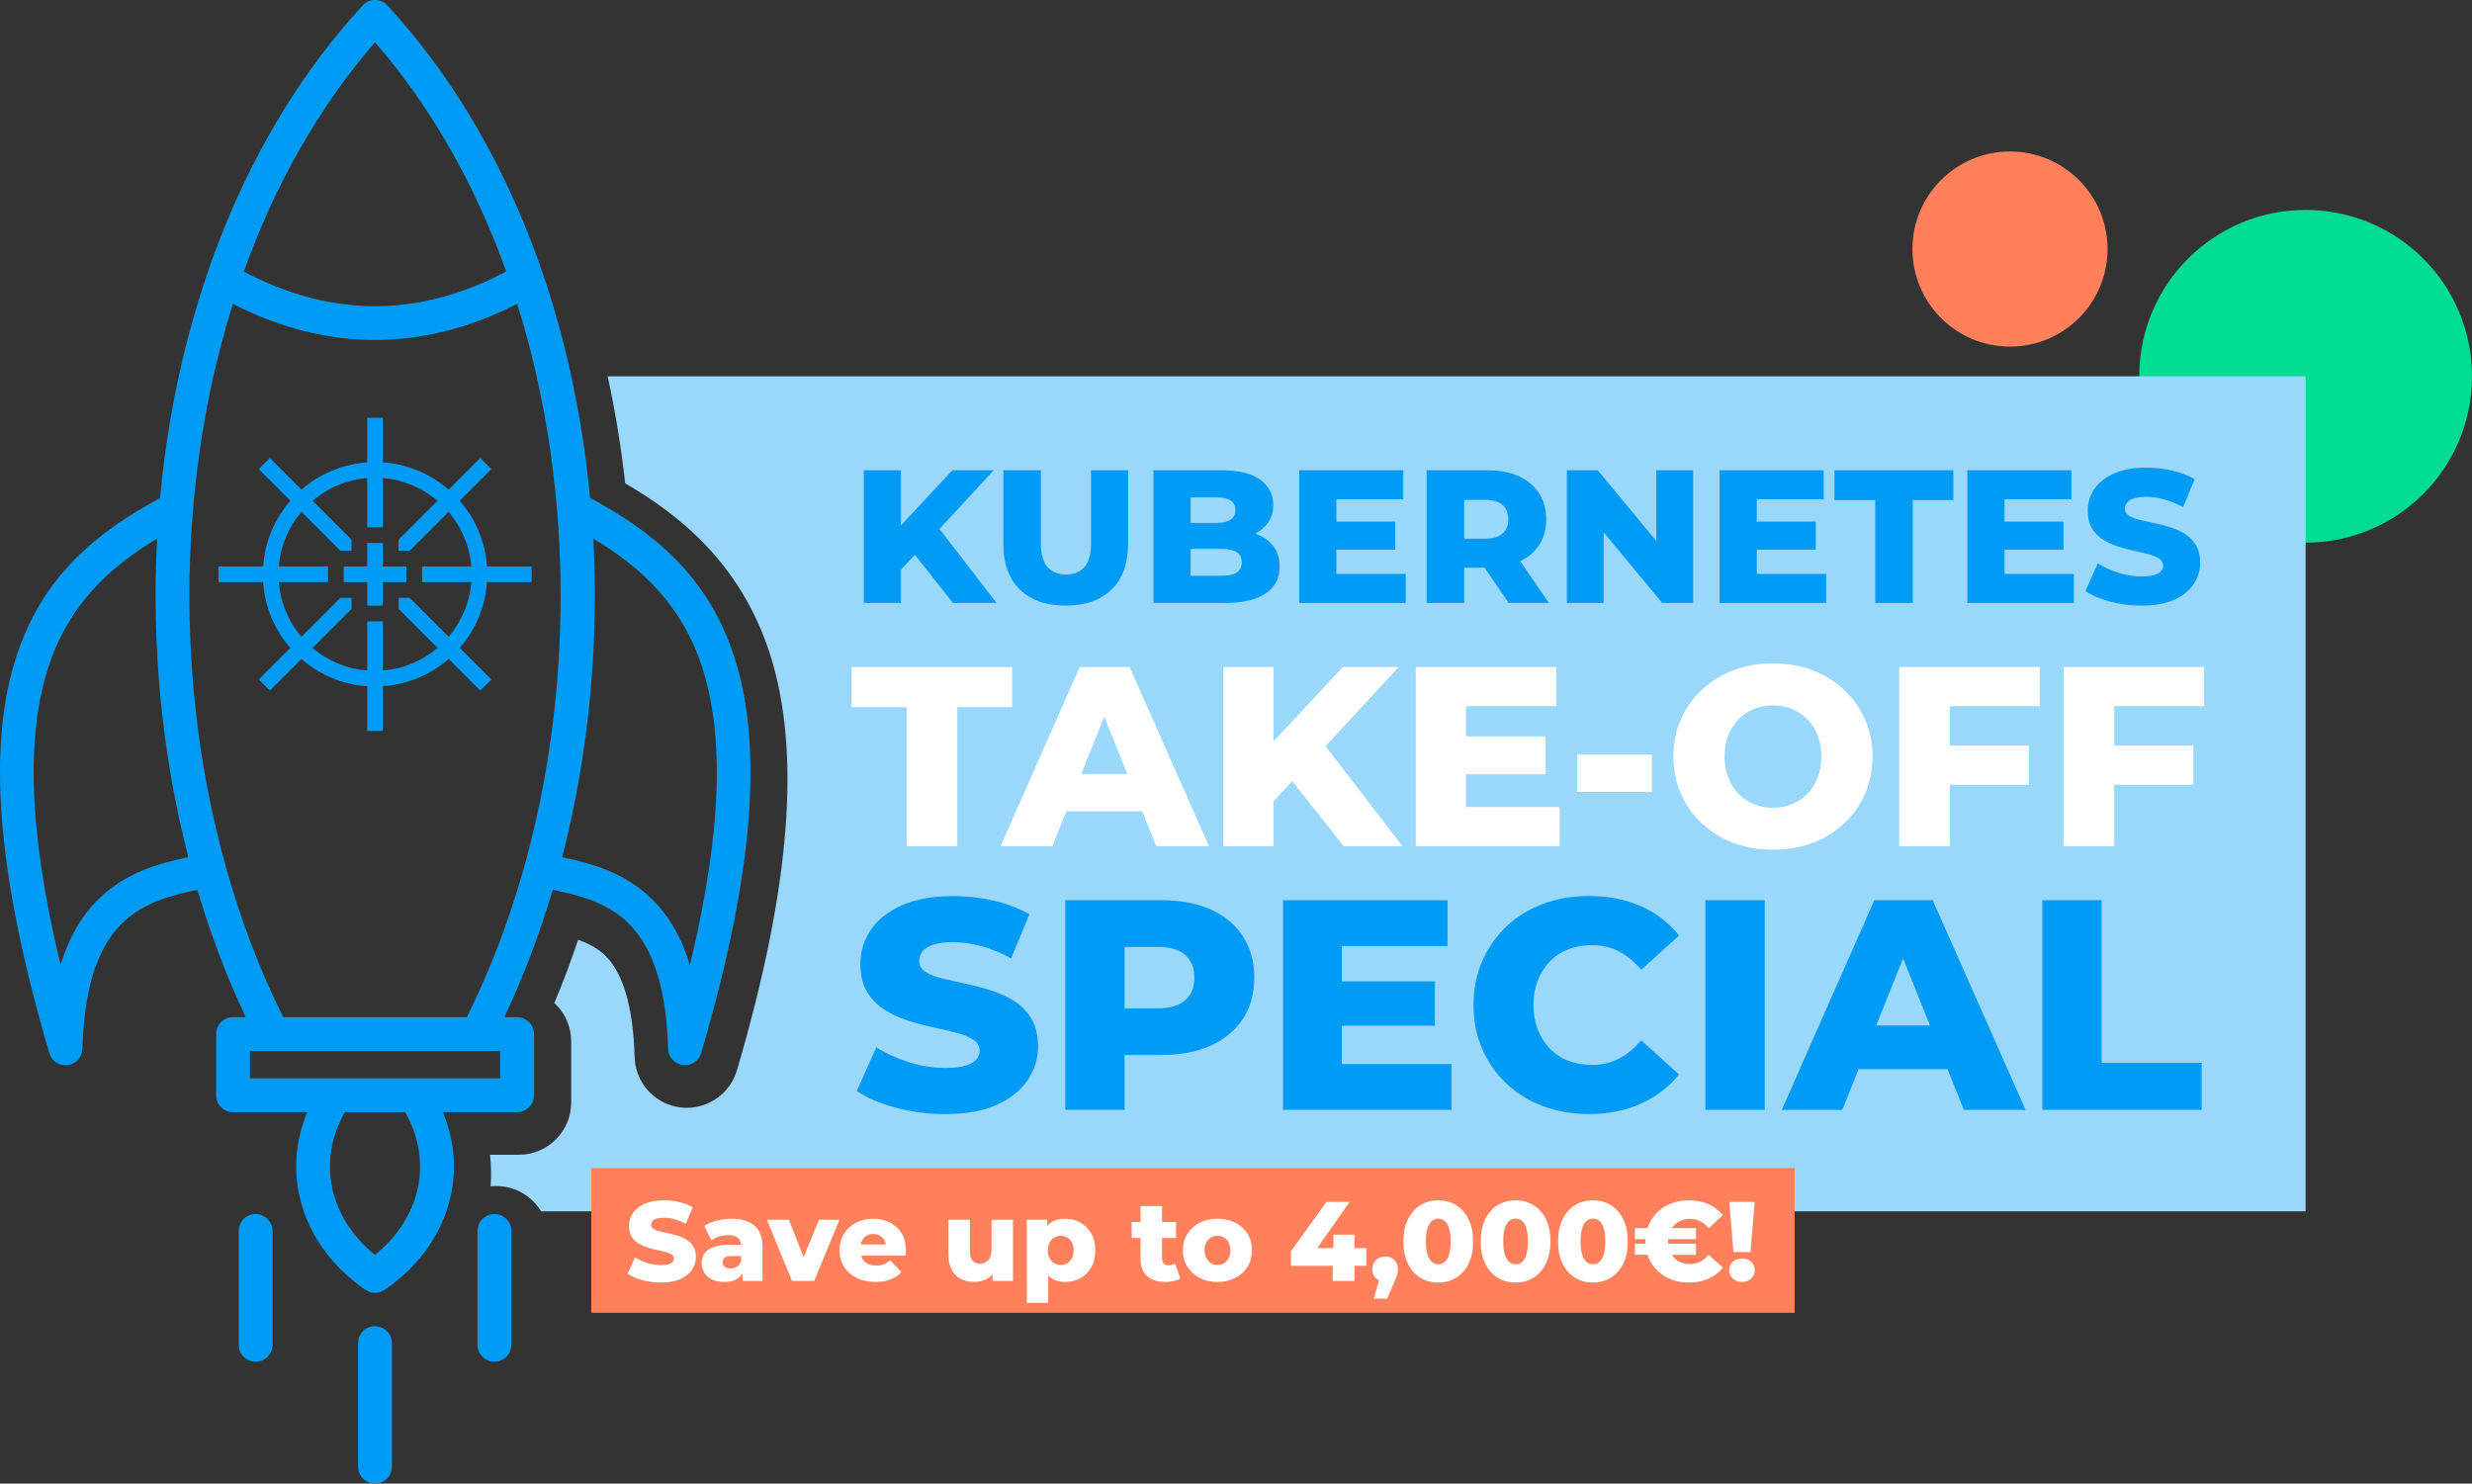 <?xml version="1.0" encoding="UTF-8"?>
<svg xmlns="http://www.w3.org/2000/svg" id="Ebene_2" data-name="Ebene 2" viewBox="0 0 1069.09 641.72">
  <rect x="0" y="0" width="1069.09" height="641.72" fill="#333333" stroke="none"/>
  <defs>
    <style>
      .cls-1 {
        fill: #99d7fb;
      }

      .cls-1, .cls-2, .cls-3, .cls-4, .cls-5 {
        stroke-width: 0px;
      }

      .cls-2 {
        fill: #009bf4;
      }

      .cls-3 {
        fill: #ff805a;
      }

      .cls-4 {
        fill: #fff;
      }

      .cls-5 {
        fill: #00dc91;
      }
    </style>
  </defs>
  <g id="Ebene_1-2" data-name="Ebene 1">
    <circle class="cls-5" cx="997.14" cy="162.76" r="71.95"></circle>
    <circle class="cls-3" cx="869.28" cy="107.72" r="42.2"></circle>
    <path class="cls-1" d="M997.14,162.76v361.18H233.99c-3.96-6.56-11.15-10.94-19.35-10.94-.83,0-1.64.04-2.46.13.34-4.56.25-9.13-.26-13.66h12.51c12.45,0,22.59-10.14,22.59-22.59v-26.44c.01-6.04-2.34-11.71-6.61-15.98-.21-.22-.43-.42-.66-.63,3.72-8.89,7.15-18.04,10.28-27.38,4.21,1.53,8.11,3.54,11.16,6.33,8.18,7.5,12.64,22.46,13.28,44.54.32,9.76,6.83,18.17,16.2,20.93,2.11.62,4.25.92,6.36.92,1.28,0,2.56-.11,3.81-.33,8.21-1.42,15.33-7.34,17.86-15.86,23.24-78.92,27.9-137.86,14.25-180.21-12.58-39-38.99-60-62.58-73.71-1.74-15.77-4.28-31.23-7.57-46.29h734.35Z"></path>
    <g>
      <polygon class="cls-2" points="429.74 203.41 411.87 203.41 389.65 227.25 389.65 203.41 373.58 203.41 373.58 260.79 389.65 260.79 389.65 246.41 395.68 239.96 412.11 260.79 430.97 260.79 406.31 228.79 429.74 203.41"></polygon>
      <path class="cls-2" d="M471.87,234.72c0,4.92-.96,8.44-2.87,10.57-1.91,2.13-4.56,3.2-7.95,3.2s-6.05-1.07-7.99-3.2c-1.94-2.13-2.91-5.66-2.91-10.57v-31.31h-16.23v31.81c0,8.53,2.38,15.11,7.13,19.76,4.75,4.65,11.37,6.97,19.84,6.97s15.08-2.32,19.84-6.97c4.75-4.64,7.13-11.23,7.13-19.76v-31.81h-15.99v31.31Z"></path>
      <path class="cls-2" d="M543.93,231.24c-.34-.14-.69-.27-1.05-.39,2.28-1.22,4.09-2.78,5.44-4.69,1.56-2.21,2.34-4.8,2.34-7.75,0-4.48-1.86-8.1-5.57-10.86-3.72-2.76-9.35-4.14-16.89-4.14h-29.35v57.38h30.99c7.71,0,13.57-1.38,17.58-4.14,4.02-2.76,6.02-6.63,6.02-11.6,0-3.33-.83-6.16-2.5-8.48-1.67-2.32-4-4.1-7.01-5.33ZM526.06,215.13c2.73,0,4.78.45,6.15,1.35,1.37.9,2.05,2.28,2.05,4.14s-.68,3.25-2.05,4.18c-1.37.93-3.42,1.39-6.15,1.39h-11.15v-11.07h11.15ZM534.87,247.63c-1.45.96-3.57,1.43-6.35,1.43h-13.61v-11.64h13.61c2.79,0,4.9.48,6.35,1.43,1.45.96,2.17,2.42,2.17,4.39s-.73,3.43-2.17,4.39Z"></path>
      <polygon class="cls-2" points="577.95 237.75 603.44 237.75 603.44 225.62 577.95 225.62 577.95 215.95 606.89 215.95 606.89 203.41 561.88 203.41 561.88 260.79 607.95 260.79 607.95 248.25 577.95 248.25 577.95 237.75"></polygon>
      <path class="cls-2" d="M665.58,235.83c2.08-3.14,3.12-6.87,3.12-11.19s-1.04-8.16-3.12-11.35c-2.08-3.2-5.01-5.64-8.81-7.34-3.8-1.69-8.32-2.54-13.57-2.54h-26.23v57.38h16.23v-15.25h8.86l10.4,15.25h17.38l-12.4-18.07c3.47-1.65,6.19-3.94,8.14-6.89ZM649.8,218.41c1.67,1.48,2.5,3.55,2.5,6.23s-.83,4.67-2.5,6.15c-1.67,1.48-4.19,2.21-7.58,2.21h-9.02v-16.8h9.02c3.39,0,5.92.74,7.58,2.21Z"></path>
      <polygon class="cls-2" points="716.32 233.99 690.99 203.41 677.63 203.41 677.63 260.79 693.53 260.79 693.53 230.21 718.87 260.79 732.23 260.79 732.23 203.41 716.32 203.41 716.32 233.99"></polygon>
      <polygon class="cls-2" points="759.77 237.75 785.27 237.75 785.27 225.62 759.77 225.62 759.77 215.95 788.71 215.95 788.71 203.41 743.7 203.41 743.7 260.79 789.77 260.79 789.77 248.25 759.77 248.25 759.77 237.75"></polygon>
      <polygon class="cls-2" points="793.38 216.28 811.01 216.28 811.01 260.79 827.24 260.79 827.24 216.28 844.78 216.28 844.78 203.41 793.38 203.41 793.38 216.28"></polygon>
      <polygon class="cls-2" points="866.91 237.75 892.41 237.75 892.41 225.62 866.91 225.62 866.91 215.95 895.85 215.95 895.85 203.41 850.85 203.41 850.85 260.79 896.92 260.79 896.92 248.25 866.91 248.25 866.91 237.75"></polygon>
      <path class="cls-2" d="M949.75,235.91c-1.18-1.99-2.72-3.61-4.63-4.84-1.91-1.23-4.03-2.21-6.35-2.95-2.32-.74-4.65-1.35-6.97-1.84-2.32-.49-4.46-.97-6.39-1.43-1.94-.46-3.5-1.07-4.67-1.8-1.18-.74-1.76-1.73-1.76-2.99,0-.98.3-1.86.9-2.62.6-.76,1.58-1.38,2.95-1.84,1.37-.46,3.17-.7,5.41-.7,2.51,0,5.11.37,7.79,1.11,2.68.74,5.38,1.84,8.12,3.32l5-12.05c-2.84-1.64-6.08-2.88-9.71-3.73-3.63-.85-7.34-1.27-11.11-1.27-5.63,0-10.33.85-14.1,2.54-3.77,1.69-6.6,3.94-8.48,6.72s-2.83,5.9-2.83,9.35c0,3.06.6,5.59,1.8,7.58,1.2,2,2.76,3.61,4.67,4.84,1.91,1.23,4.03,2.23,6.35,2.99,2.32.77,4.64,1.39,6.97,1.89,2.32.49,4.44.98,6.35,1.48,1.91.49,3.47,1.12,4.67,1.89,1.2.77,1.8,1.8,1.8,3.11,0,.93-.32,1.74-.94,2.42-.63.68-1.63,1.23-2.99,1.64-1.37.41-3.17.61-5.41.61-3.33,0-6.68-.53-10.04-1.6-3.36-1.07-6.33-2.42-8.89-4.06l-5.33,11.97c2.73,1.86,6.27,3.38,10.62,4.55,4.34,1.17,8.87,1.76,13.57,1.76,5.68,0,10.4-.85,14.14-2.54,3.74-1.69,6.56-3.95,8.44-6.76,1.89-2.81,2.83-5.89,2.83-9.22,0-3-.59-5.51-1.76-7.5Z"></path>
    </g>
    <g>
      <polygon class="cls-4" points="437.71 288.5 368.29 288.5 368.29 305.89 392.09 305.89 392.09 366.01 414.02 366.01 414.02 305.89 437.71 305.89 437.71 288.5"></polygon>
      <path class="cls-4" d="M466.94,288.5l-34.21,77.51h22.37l6.04-15.06h32.87l6.04,15.06h22.81l-34.32-77.51h-21.59ZM467.63,334.78l9.95-24.78,9.95,24.78h-19.89Z"></path>
      <polygon class="cls-4" points="604.9 288.5 580.76 288.5 550.76 320.7 550.76 288.5 529.06 288.5 529.06 366.01 550.76 366.01 550.76 346.59 558.9 337.87 581.1 366.01 606.56 366.01 573.26 322.78 604.9 288.5"></polygon>
      <polygon class="cls-4" points="634.02 334.89 668.46 334.89 668.46 318.51 634.02 318.51 634.02 305.44 673.11 305.44 673.11 288.5 612.32 288.5 612.32 366.01 674.55 366.01 674.55 349.07 634.02 349.07 634.02 334.89"></polygon>
      <rect class="cls-4" x="682.08" y="326.37" width="32.33" height="16.17"></rect>
      <path class="cls-4" d="M797.56,298.41c-3.84-3.65-8.36-6.48-13.56-8.47-5.2-1.99-10.94-2.99-17.22-2.99s-11.92,1-17.16,2.99c-5.24,1.99-9.8,4.82-13.67,8.47-3.88,3.65-6.88,7.92-9.02,12.79-2.14,4.87-3.21,10.22-3.21,16.05s1.07,11.18,3.21,16.05c2.14,4.87,5.15,9.13,9.02,12.79,3.88,3.65,8.43,6.48,13.67,8.47,5.24,1.99,10.96,2.99,17.16,2.99s12.01-1,17.22-2.99,9.72-4.8,13.56-8.42c3.84-3.62,6.85-7.88,9.02-12.79,2.18-4.91,3.27-10.28,3.27-16.11s-1.09-11.18-3.27-16.05c-2.18-4.87-5.19-9.13-9.02-12.79ZM786.1,336.33c-1.07,2.73-2.55,5.08-4.43,7.03-1.88,1.96-4.1,3.45-6.64,4.48-2.55,1.03-5.3,1.55-8.25,1.55s-5.7-.52-8.25-1.55c-2.55-1.03-4.76-2.53-6.64-4.48-1.88-1.96-3.36-4.3-4.43-7.03-1.07-2.73-1.61-5.76-1.61-9.08s.53-6.44,1.61-9.13c1.07-2.69,2.55-5.02,4.43-6.98,1.88-1.96,4.1-3.45,6.64-4.48,2.55-1.03,5.3-1.55,8.25-1.55s5.7.52,8.25,1.55c2.55,1.03,4.76,2.53,6.64,4.48,1.88,1.96,3.36,4.28,4.43,6.98,1.07,2.69,1.61,5.74,1.61,9.13s-.54,6.35-1.61,9.08Z"></path>
      <polygon class="cls-4" points="821.36 366.01 843.29 366.01 843.29 339.43 877.5 339.43 877.5 322.49 843.29 322.49 843.29 305.44 882.15 305.44 882.15 288.5 821.36 288.5 821.36 366.01"></polygon>
      <polygon class="cls-4" points="953.23 305.44 953.23 288.5 892.45 288.5 892.45 366.01 914.37 366.01 914.37 339.43 948.58 339.43 948.58 322.49 914.37 322.49 914.37 305.44 953.23 305.44"></polygon>
    </g>
    <g>
      <path class="cls-2" d="M438.83,433.1c-3.02-1.94-6.37-3.5-10.04-4.66-3.67-1.17-7.34-2.14-11.01-2.91-3.67-.78-7.04-1.53-10.1-2.27-3.07-.73-5.53-1.68-7.38-2.85-1.86-1.17-2.79-2.74-2.79-4.73,0-1.55.47-2.93,1.43-4.15.95-1.21,2.5-2.18,4.66-2.91,2.16-.73,5.01-1.1,8.55-1.1,3.97,0,8.07.58,12.31,1.75,4.23,1.17,8.5,2.92,12.82,5.25l7.9-19.04c-4.49-2.59-9.61-4.55-15.35-5.89-5.74-1.34-11.59-2.01-17.55-2.01-8.9,0-16.32,1.34-22.28,4.02-5.96,2.68-10.43,6.22-13.41,10.62s-4.47,9.33-4.47,14.77c0,4.84.95,8.83,2.85,11.98,1.9,3.15,4.36,5.7,7.38,7.64,3.02,1.94,6.37,3.52,10.04,4.73,3.67,1.21,7.34,2.2,11.01,2.98,3.67.78,7.02,1.55,10.04,2.33,3.02.78,5.48,1.77,7.38,2.98,1.9,1.21,2.85,2.85,2.85,4.92,0,1.47-.5,2.74-1.49,3.82-.99,1.08-2.57,1.94-4.73,2.59-2.16.65-5.01.97-8.55.97-5.27,0-10.56-.84-15.87-2.53-5.31-1.68-10-3.82-14.06-6.41l-8.42,18.91c4.32,2.94,9.91,5.33,16.78,7.19,6.87,1.86,14.01,2.79,21.44,2.79,8.98,0,16.43-1.34,22.35-4.02,5.91-2.68,10.36-6.24,13.34-10.69,2.98-4.45,4.47-9.3,4.47-14.57,0-4.75-.93-8.7-2.79-11.85-1.86-3.15-4.3-5.7-7.32-7.64Z"></path>
      <path class="cls-2" d="M523.61,393.39c-6-2.68-13.15-4.02-21.44-4.02h-41.45v90.68h25.65v-23.71h15.8c8.29,0,15.44-1.36,21.44-4.08,6-2.72,10.64-6.58,13.93-11.59,3.28-5.01,4.92-10.92,4.92-17.75s-1.64-12.89-4.92-17.94c-3.28-5.05-7.92-8.92-13.93-11.59ZM512.6,432.64c-2.64,2.33-6.63,3.5-11.98,3.5h-14.25v-26.56h14.25c5.35,0,9.35,1.17,11.98,3.5,2.63,2.33,3.95,5.62,3.95,9.85s-1.32,7.38-3.95,9.71Z"></path>
      <polygon class="cls-2" points="580.29 443.66 620.58 443.66 620.58 424.48 580.29 424.48 580.29 409.2 626.02 409.2 626.02 389.38 554.9 389.38 554.9 480.06 627.7 480.06 627.7 460.24 580.29 460.24 580.29 443.66"></polygon>
      <path class="cls-2" d="M670.25,415.87c2.2-2.29,4.86-4.04,7.97-5.25,3.11-1.21,6.52-1.81,10.23-1.81,4.32,0,8.23.91,11.72,2.72,3.5,1.81,6.71,4.45,9.65,7.9l16.32-14.77c-4.4-5.53-9.91-9.76-16.52-12.7-6.61-2.93-14.1-4.4-22.48-4.4-7.17,0-13.8,1.15-19.88,3.43-6.09,2.29-11.36,5.55-15.8,9.78-4.45,4.23-7.92,9.22-10.43,14.96-2.51,5.74-3.76,12.07-3.76,18.98s1.25,13.24,3.76,18.98c2.5,5.74,5.98,10.73,10.43,14.96,4.45,4.23,9.72,7.49,15.8,9.78,6.09,2.29,12.72,3.43,19.88,3.43,8.38,0,15.87-1.49,22.48-4.47s12.11-7.19,16.52-12.63l-16.32-14.77c-2.94,3.46-6.15,6.09-9.65,7.9-3.5,1.81-7.41,2.72-11.72,2.72-3.71,0-7.12-.6-10.23-1.81-3.11-1.21-5.76-2.96-7.97-5.25-2.2-2.29-3.93-5.03-5.18-8.23-1.25-3.19-1.88-6.74-1.88-10.62s.62-7.43,1.88-10.62c1.25-3.19,2.98-5.94,5.18-8.23Z"></path>
      <rect class="cls-2" x="737.55" y="389.38" width="25.65" height="90.68"></rect>
      <path class="cls-2" d="M810.61,389.38l-40.03,90.68h26.17l7.07-17.62h38.45l7.07,17.62h26.69l-40.16-90.68h-25.26ZM811.41,443.53l11.64-29,11.64,29h-23.27Z"></path>
      <polygon class="cls-2" points="908.93 459.72 908.93 389.38 883.28 389.38 883.28 480.06 952.2 480.06 952.2 459.72 908.93 459.72"></polygon>
    </g>
    <g>
      <path class="cls-2" d="M106.28,439.96c-8.27-17.47-15.25-35.92-20.9-55.04-11.67,2.27-22.97,5.61-31.53,13.44-10.23,9.35-17.38,25.68-18.21,55.3-.11,3.06-2.14,5.87-5.25,6.78-3.86,1.14-7.93-1.08-9.06-4.94C-3.03,372.75-4.6,320.11,6.97,284.29c11.4-35.38,35.04-54.15,62.25-68.87.11-1.17.23-2.32.34-3.49C77.45,133.26,106.01,57.52,156.84,2.35c2.73-2.97,7.35-3.15,10.31-.41l.47.47c50.8,55.16,79.31,130.88,87.22,209.53l.33,3.4c27.28,14.73,51,33.49,62.44,68.95,11.54,35.82,9.99,88.46-14.37,171.2-1.15,3.87-5.2,6.08-9.06,4.94-3.11-.92-5.14-3.7-5.24-6.77-.85-29.61-8-45.94-18.22-55.31-8.59-7.86-19.96-11.19-31.69-13.46-5.66,19.14-12.64,37.59-20.91,55.07h5.53c4.04,0,7.33,3.28,7.33,7.32v26.44c0,4.04-3.29,7.32-7.33,7.32h-32.13c4.93,11.72,6.05,24.19,3.44,36.14-3.37,15.42-12.92,29.87-28.46,40.65-2.43,1.77-5.82,1.91-8.43.11-15.63-10.81-25.23-25.31-28.59-40.76-2.62-11.96-1.49-24.42,3.42-36.14h-32.11c-4.04,0-7.32-3.28-7.32-7.32v-26.44c0-4.04,3.28-7.33,7.32-7.33h5.53ZM280.58,387.59c7.52,6.88,13.72,16.37,17.79,29.82,14.53-60.24,14.43-100.45,5.34-128.63-8.75-27.16-26.3-43.31-47.1-55.81,1.2,22.37.75,44.9-1.3,67.19-2.21,24.02-6.29,47.74-12.22,70.64,13.4,2.67,26.57,6.79,37.5,16.79h0ZM175.22,481.05h-26.05c-6.04,10.53-7.83,22.09-5.44,33.02,2.3,10.55,8.49,20.61,18.45,28.73,9.98-8.11,16.17-18.18,18.47-28.73,2.38-10.94.61-22.52-5.44-33.02h0ZM81.46,370.79c-11.39-44.06-16.01-91.2-13.51-137.82-20.81,12.51-38.34,28.66-47.1,55.81-9.08,28.18-9.18,68.38,5.36,128.63,4.06-13.44,10.26-22.93,17.79-29.82,10.91-10,24.08-14.12,37.47-16.8h0ZM89.87,341.76c.3,1.57.61,3.14.93,4.69l.24,1.18c1.86,8.95,4,17.83,6.42,26.52.11.31.19.61.26.94v.02s0,0,0,0c6.37,22.75,14.65,44.55,24.77,64.84h79.39c32.89-65.96,46.28-147.8,38.37-226.55-2.81-28.02-8.32-55.62-16.6-81.95-20.31,10.35-40.7,15.55-61.17,15.6-20.63.06-41.24-5.13-61.76-15.58-8.28,26.32-13.79,53.91-16.6,81.93-3.21,31.99-2.91,64.49.79,96.23v.02c.14,1.19.28,2.39.43,3.58v.03s0,.04,0,.04v.15s.43,3.15.43,3.15l.03.25v.11s.06.33.06.33l.43,3.16.03.15.04.28.39,2.74.2,1.29.05.31.18,1.18.2,1.2.15,1.01.04.18.19,1.18.19,1.19.21,1.18.19,1.19.03.15.6,3.37v.05s.44,2.34.44,2.34l.22,1.18.24,1.17ZM206.5,532.44c0-4.04,3.29-7.33,7.33-7.33,4.04,0,7.33,3.29,7.33,7.33v49.22c0,4.04-3.29,7.33-7.33,7.33-4.04,0-7.33-3.29-7.33-7.33v-49.22ZM154.87,580.94c0-4.04,3.28-7.32,7.32-7.32,4.04,0,7.32,3.28,7.32,7.32v53.46c0,4.04-3.28,7.32-7.32,7.32-4.04,0-7.33-3.29-7.33-7.33v-53.45ZM103.23,532.44c0-4.04,3.29-7.33,7.33-7.33,4.04,0,7.33,3.29,7.33,7.33v49.22c0,4.04-3.29,7.33-7.33,7.33-4.04,0-7.33-3.29-7.33-7.33v-49.22ZM105.43,117.47c19.06,10.04,38.08,15.02,57.03,14.97,18.74-.04,37.57-5.05,56.49-15.02-13.21-36.77-32.05-70.65-56.75-99.16-24.72,28.52-43.57,62.41-56.76,99.21h0ZM206.36,454.61h-88.33s-9.95,0-9.95,0v11.8s108.22,0,108.22,0v-11.8s-9.94,0-9.94,0Z"></path>
      <g>
        <g id="Icon">
          <path class="cls-2" d="M229.93,251.8v-6.78h-19.31c-.75-10.84-5.07-20.71-11.8-28.44l13.67-13.67-4.79-4.8-13.67,13.67c-7.72-6.72-17.6-11.05-28.44-11.79v-19.31h-6.78v19.31c-10.84.75-20.71,5.07-28.44,11.79l-13.67-13.67-4.79,4.8,13.67,13.67c-6.72,7.72-11.05,17.6-11.79,28.44h-19.31v6.78h19.31c.72,10.56,4.82,20.48,11.78,28.45l-13.65,13.65,4.79,4.79,13.65-13.65c7.98,6.97,17.89,11.07,28.45,11.78v19.31h6.78v-19.31c10.84-.75,20.71-5.07,28.44-11.79l13.67,13.67,4.79-4.79-13.67-13.67c6.73-7.72,11.06-17.6,11.8-28.44h19.31ZM203.83,251.8c-.72,8.98-4.3,17.16-9.81,23.64l-16.86-16.86h-4.79v4.79l16.86,16.86c-6.48,5.5-14.67,9.08-23.64,9.8v-21.29h-6.78v21.29c-8.75-.7-16.96-4.09-23.65-9.79l16.87-16.87v-4.79h-4.79l-16.87,16.86c-5.7-6.69-9.09-14.89-9.79-23.64h21.29v-6.78h-21.29c.72-8.97,4.29-17.16,9.8-23.64l16.86,16.86h4.79v-4.8s-16.85-16.85-16.85-16.85c6.47-5.51,14.66-9.09,23.63-9.81v21.3h6.78v-21.3c8.97.72,17.16,4.3,23.64,9.81l-16.86,16.85v4.8h4.79s16.86-16.86,16.86-16.86c5.51,6.48,9.09,14.67,9.81,23.64h-21.3v6.78h21.3Z"></path>
        </g>
        <g id="_" data-name=" ">
          <polygon class="cls-2" points="175.75 245.02 175.75 251.8 165.59 251.8 165.59 261.96 158.81 261.96 158.81 251.8 148.65 251.8 148.65 245.02 158.81 245.02 158.81 234.86 165.59 234.86 165.59 245.02 175.75 245.02"></polygon>
        </g>
      </g>
    </g>
    <rect class="cls-3" x="255.71" y="505.23" width="520.43" height="62.61"></rect>
    <g>
      <path class="cls-4" d="M297.18,536.35c-1.14-.73-2.4-1.32-3.78-1.76-1.38-.44-2.77-.81-4.15-1.1-1.38-.29-2.65-.58-3.81-.85-1.16-.28-2.08-.63-2.78-1.07-.7-.44-1.05-1.03-1.05-1.78,0-.59.18-1.11.54-1.56.36-.46.94-.82,1.76-1.1.81-.28,1.89-.42,3.22-.42,1.5,0,3.04.22,4.64.66,1.59.44,3.21,1.1,4.83,1.98l2.98-7.18c-1.69-.98-3.62-1.72-5.79-2.22-2.17-.5-4.37-.76-6.62-.76-3.35,0-6.15.51-8.4,1.51-2.25,1.01-3.93,2.34-5.05,4-1.12,1.66-1.68,3.52-1.68,5.57,0,1.82.36,3.33,1.07,4.52.72,1.19,1.64,2.15,2.78,2.88,1.14.73,2.4,1.33,3.78,1.78,1.38.46,2.77.83,4.15,1.12,1.38.29,2.64.59,3.78.88,1.14.29,2.07.67,2.78,1.12.72.46,1.07,1.07,1.07,1.86,0,.55-.19,1.03-.56,1.44-.38.41-.97.73-1.78.98-.81.24-1.89.37-3.22.37-1.99,0-3.98-.32-5.98-.95s-3.77-1.44-5.3-2.42l-3.17,7.13c1.63,1.11,3.74,2.01,6.32,2.71s5.28,1.05,8.08,1.05c3.38,0,6.19-.5,8.42-1.51,2.23-1.01,3.91-2.35,5.03-4.03s1.68-3.51,1.68-5.49c0-1.79-.35-3.28-1.05-4.47-.7-1.19-1.62-2.15-2.76-2.88Z"></path>
      <path class="cls-4" d="M326.26,530.1c-2.36-1.97-5.69-2.95-9.99-2.95-2.08,0-4.17.27-6.27.81s-3.9,1.29-5.4,2.27l3.12,6.3c.91-.72,2.02-1.28,3.32-1.68,1.3-.41,2.59-.61,3.86-.61,1.95,0,3.38.4,4.27,1.2.81.72,1.23,1.73,1.31,3h-5.24c-2.73,0-4.96.32-6.69.95-1.73.63-3,1.55-3.83,2.73s-1.25,2.6-1.25,4.22c0,1.53.38,2.91,1.15,4.15.76,1.24,1.88,2.21,3.34,2.93s3.25,1.07,5.37,1.07c2.31,0,4.18-.46,5.59-1.39.96-.63,1.69-1.48,2.22-2.52v3.47h8.64v-14.7c0-4.2-1.18-7.28-3.54-9.25ZM318.69,547.88c-.83.5-1.75.76-2.76.76-1.07,0-1.92-.24-2.54-.73-.62-.49-.93-1.14-.93-1.95s.3-1.46.9-1.95c.6-.49,1.65-.73,3.15-.73h4v2.29c-.39,1.04-1,1.81-1.83,2.32Z"></path>
      <polygon class="cls-4" points="354.21 527.59 347.54 543.77 341.18 527.59 331.66 527.59 342.54 554.05 352.12 554.05 363.05 527.59 354.21 527.59"></polygon>
      <path class="cls-4" d="M384.73,528.73c-2.15-1.06-4.53-1.59-7.13-1.59-2.77,0-5.26.58-7.47,1.73-2.21,1.16-3.95,2.77-5.2,4.83-1.25,2.07-1.88,4.42-1.88,7.06s.64,4.99,1.93,7.06c1.29,2.07,3.09,3.7,5.42,4.88,2.33,1.19,5.05,1.78,8.18,1.78,2.54,0,4.74-.37,6.59-1.1s3.42-1.8,4.69-3.2l-4.88-5.08c-.91.78-1.83,1.36-2.76,1.73s-2.04.56-3.34.56c-1.4,0-2.6-.25-3.61-.76-1.01-.5-1.78-1.23-2.32-2.17-.23-.4-.4-.85-.53-1.32h19.21c.03-.36.06-.75.1-1.17.03-.42.05-.8.05-1.12,0-2.93-.63-5.42-1.9-7.47s-2.98-3.61-5.13-4.66ZM374.75,534.47c.83-.49,1.8-.73,2.91-.73s2.08.24,2.91.73,1.48,1.17,1.95,2.05c.28.53.46,1.12.56,1.76h-10.81c.11-.63.29-1.21.56-1.73.46-.9,1.1-1.59,1.93-2.08Z"></path>
      <path class="cls-4" d="M428.82,540.33c0,1.46-.23,2.66-.68,3.59-.46.93-1.06,1.6-1.81,2.03-.75.42-1.58.63-2.49.63-1.4,0-2.48-.44-3.25-1.32-.77-.88-1.15-2.34-1.15-4.39v-13.28h-9.28v14.79c0,2.77.48,5.05,1.44,6.86.96,1.81,2.29,3.13,4,3.98s3.64,1.27,5.79,1.27c2.02,0,3.89-.48,5.62-1.44.85-.47,1.59-1.07,2.25-1.78v2.78h8.84v-26.46h-9.28v12.74Z"></path>
      <path class="cls-4" d="M467.28,528.83c-1.97-1.12-4.16-1.68-6.57-1.68s-4.35.49-5.93,1.46c-.71.44-1.33,1-1.88,1.65v-2.67h-8.84v35.94h9.28v-11.87c.49.51,1.01.98,1.61,1.35,1.59.99,3.52,1.49,5.76,1.49,2.41,0,4.6-.55,6.57-1.66,1.97-1.11,3.53-2.69,4.69-4.74,1.16-2.05,1.73-4.48,1.73-7.28s-.58-5.22-1.73-7.25c-1.16-2.03-2.72-3.61-4.69-4.74ZM463.57,544.24c-.51.94-1.17,1.66-2,2.15s-1.77.73-2.81.73-1.98-.24-2.81-.73c-.83-.49-1.5-1.2-2-2.15-.5-.94-.76-2.08-.76-3.42s.25-2.47.76-3.42c.5-.94,1.17-1.66,2-2.15.83-.49,1.77-.73,2.81-.73s1.98.24,2.81.73,1.5,1.2,2,2.15c.5.94.76,2.08.76,3.42s-.25,2.47-.76,3.42Z"></path>
      <path class="cls-4" d="M505.34,547.31c-.81,0-1.48-.27-2-.81-.52-.54-.78-1.28-.78-2.22v-8.79h6.06v-6.93h-6.06v-6.89h-9.28v6.89h-3.86v6.93h3.86v8.89c0,3.39.94,5.92,2.83,7.59,1.89,1.68,4.52,2.51,7.91,2.51,1.24,0,2.42-.12,3.56-.37,1.14-.24,2.1-.63,2.88-1.15l-2.29-6.49c-.78.55-1.73.83-2.83.83Z"></path>
      <path class="cls-4" d="M534.27,528.88c-2.26-1.16-4.84-1.73-7.74-1.73s-5.47.58-7.72,1.73-4.01,2.76-5.3,4.81c-1.29,2.05-1.93,4.41-1.93,7.08s.64,5.04,1.93,7.1c1.29,2.07,3.05,3.69,5.3,4.86s4.82,1.76,7.72,1.76,5.48-.59,7.74-1.76c2.26-1.17,4.03-2.79,5.3-4.86s1.9-4.44,1.9-7.1-.63-5.03-1.9-7.08-3.04-3.65-5.3-4.81ZM531.36,544.21c-.49.96-1.15,1.68-1.98,2.17s-1.78.73-2.86.73-1.98-.24-2.81-.73-1.5-1.21-2-2.17c-.5-.96-.76-2.11-.76-3.44s.25-2.47.76-3.39c.5-.93,1.17-1.64,2-2.12s1.77-.73,2.81-.73,2.03.24,2.86.73,1.49,1.2,1.98,2.12.73,2.06.73,3.39-.24,2.48-.73,3.44Z"></path>
      <polygon class="cls-4" points="585.81 534.03 576.68 534.03 576.68 539.84 569.72 539.84 583.66 519.87 573.65 519.87 558.32 541.21 558.32 547.51 576.38 547.51 576.38 554.05 585.81 554.05 585.81 547.51 590.89 547.51 590.89 539.84 585.81 539.84 585.81 534.03"></polygon>
      <path class="cls-4" d="M599.09,543.51c-1.6,0-2.92.49-3.98,1.46-1.06.98-1.59,2.31-1.59,4s.52,2.92,1.56,3.88c.4.37.85.64,1.33.87l-2.31,8h5.81l3.08-7.13c.49-1.07.85-1.94,1.07-2.59.23-.65.37-1.2.44-1.66.07-.46.1-.91.1-1.37,0-1.66-.52-2.99-1.56-3.98s-2.36-1.49-3.96-1.49Z"></path>
      <path class="cls-4" d="M629.78,521.29c-2.26-1.4-4.84-2.1-7.74-2.1s-5.53.7-7.79,2.1c-2.26,1.4-4.04,3.42-5.35,6.06-1.3,2.64-1.95,5.84-1.95,9.62s.65,6.98,1.95,9.62c1.3,2.64,3.08,4.66,5.35,6.05,2.26,1.4,4.86,2.1,7.79,2.1s5.48-.7,7.74-2.1c2.26-1.4,4.04-3.42,5.35-6.05s1.95-5.84,1.95-9.62-.65-6.98-1.95-9.62-3.08-4.66-5.35-6.06ZM626.67,542.7c-.46,1.45-1.08,2.5-1.88,3.15s-1.72.98-2.76.98-1.96-.33-2.76-.98-1.43-1.7-1.9-3.15-.71-3.36-.71-5.74.24-4.33.71-5.76,1.11-2.47,1.9-3.12,1.72-.98,2.76-.98,1.96.33,2.76.98,1.42,1.69,1.88,3.12.68,3.35.68,5.76-.23,4.29-.68,5.74Z"></path>
      <path class="cls-4" d="M663.22,521.29c-2.26-1.4-4.84-2.1-7.74-2.1s-5.53.7-7.79,2.1c-2.26,1.4-4.04,3.42-5.35,6.06-1.3,2.64-1.95,5.84-1.95,9.62s.65,6.98,1.95,9.62c1.3,2.64,3.08,4.66,5.35,6.05,2.26,1.4,4.86,2.1,7.79,2.1s5.48-.7,7.74-2.1c2.26-1.4,4.04-3.42,5.35-6.05s1.95-5.84,1.95-9.62-.65-6.98-1.95-9.62-3.08-4.66-5.35-6.06ZM660.12,542.7c-.46,1.45-1.08,2.5-1.88,3.15s-1.72.98-2.76.98-1.96-.33-2.76-.98-1.43-1.7-1.9-3.15-.71-3.36-.71-5.74.24-4.33.71-5.76,1.11-2.47,1.9-3.12,1.72-.98,2.76-.98,1.96.33,2.76.98,1.42,1.69,1.88,3.12.68,3.35.68,5.76-.23,4.29-.68,5.74Z"></path>
      <path class="cls-4" d="M696.67,521.29c-2.26-1.4-4.84-2.1-7.74-2.1s-5.53.7-7.79,2.1c-2.26,1.4-4.04,3.42-5.35,6.06-1.3,2.64-1.95,5.84-1.95,9.62s.65,6.98,1.95,9.62c1.3,2.64,3.08,4.66,5.35,6.05,2.26,1.4,4.86,2.1,7.79,2.1s5.48-.7,7.74-2.1c2.26-1.4,4.04-3.42,5.35-6.05s1.95-5.84,1.95-9.62-.65-6.98-1.95-9.62-3.08-4.66-5.35-6.06ZM693.57,542.7c-.46,1.45-1.08,2.5-1.88,3.15s-1.72.98-2.76.98-1.96-.33-2.76-.98-1.43-1.7-1.9-3.15-.71-3.36-.71-5.74.24-4.33.71-5.76,1.11-2.47,1.9-3.12,1.72-.98,2.76-.98,1.96.33,2.76.98,1.42,1.69,1.88,3.12.68,3.35.68,5.76-.23,4.29-.68,5.74Z"></path>
      <path class="cls-4" d="M727.09,527.88c1.16-.46,2.43-.68,3.83-.68,1.63,0,3.11.34,4.44,1.03s2.54,1.68,3.61,2.98l6.15-5.57c-1.66-2.08-3.74-3.68-6.23-4.79-2.49-1.11-5.32-1.66-8.47-1.66-2.7,0-5.2.43-7.5,1.29-2.29.86-4.28,2.09-5.96,3.69s-2.99,3.47-3.93,5.64c-.2.45-.36.92-.52,1.39h-5.44v4.79h4.59c-.02.33-.05.64-.05.98s.03.65.05.98h-4.59v4.79h5.44c.16.47.32.94.52,1.39.94,2.17,2.25,4.04,3.93,5.64,1.68,1.6,3.66,2.82,5.96,3.69s4.79,1.29,7.5,1.29c3.16,0,5.98-.56,8.47-1.68s4.57-2.71,6.23-4.76l-6.15-5.57c-1.07,1.3-2.28,2.29-3.61,2.98s-2.82,1.03-4.44,1.03c-1.4,0-2.68-.23-3.83-.68s-2.16-1.12-3-1.98c-.4-.41-.76-.86-1.07-1.34h10.45v-4.79h-12.02c-.02-.32-.04-.64-.04-.98s.02-.66.04-.98h12.02v-4.79h-10.45c.32-.48.67-.93,1.07-1.34.85-.86,1.85-1.52,3-1.98Z"></path>
      <polygon class="cls-4" points="757.05 541.6 758.9 519.87 747.87 519.87 749.67 541.6 757.05 541.6"></polygon>
      <path class="cls-4" d="M753.39,544.34c-1.63,0-2.96.48-4,1.44-1.04.96-1.56,2.16-1.56,3.59s.52,2.6,1.56,3.61c1.04,1.01,2.38,1.51,4,1.51s2.95-.5,3.98-1.51c1.03-1.01,1.54-2.21,1.54-3.61s-.51-2.63-1.54-3.59-2.35-1.44-3.98-1.44Z"></path>
    </g>
  </g>
</svg>
